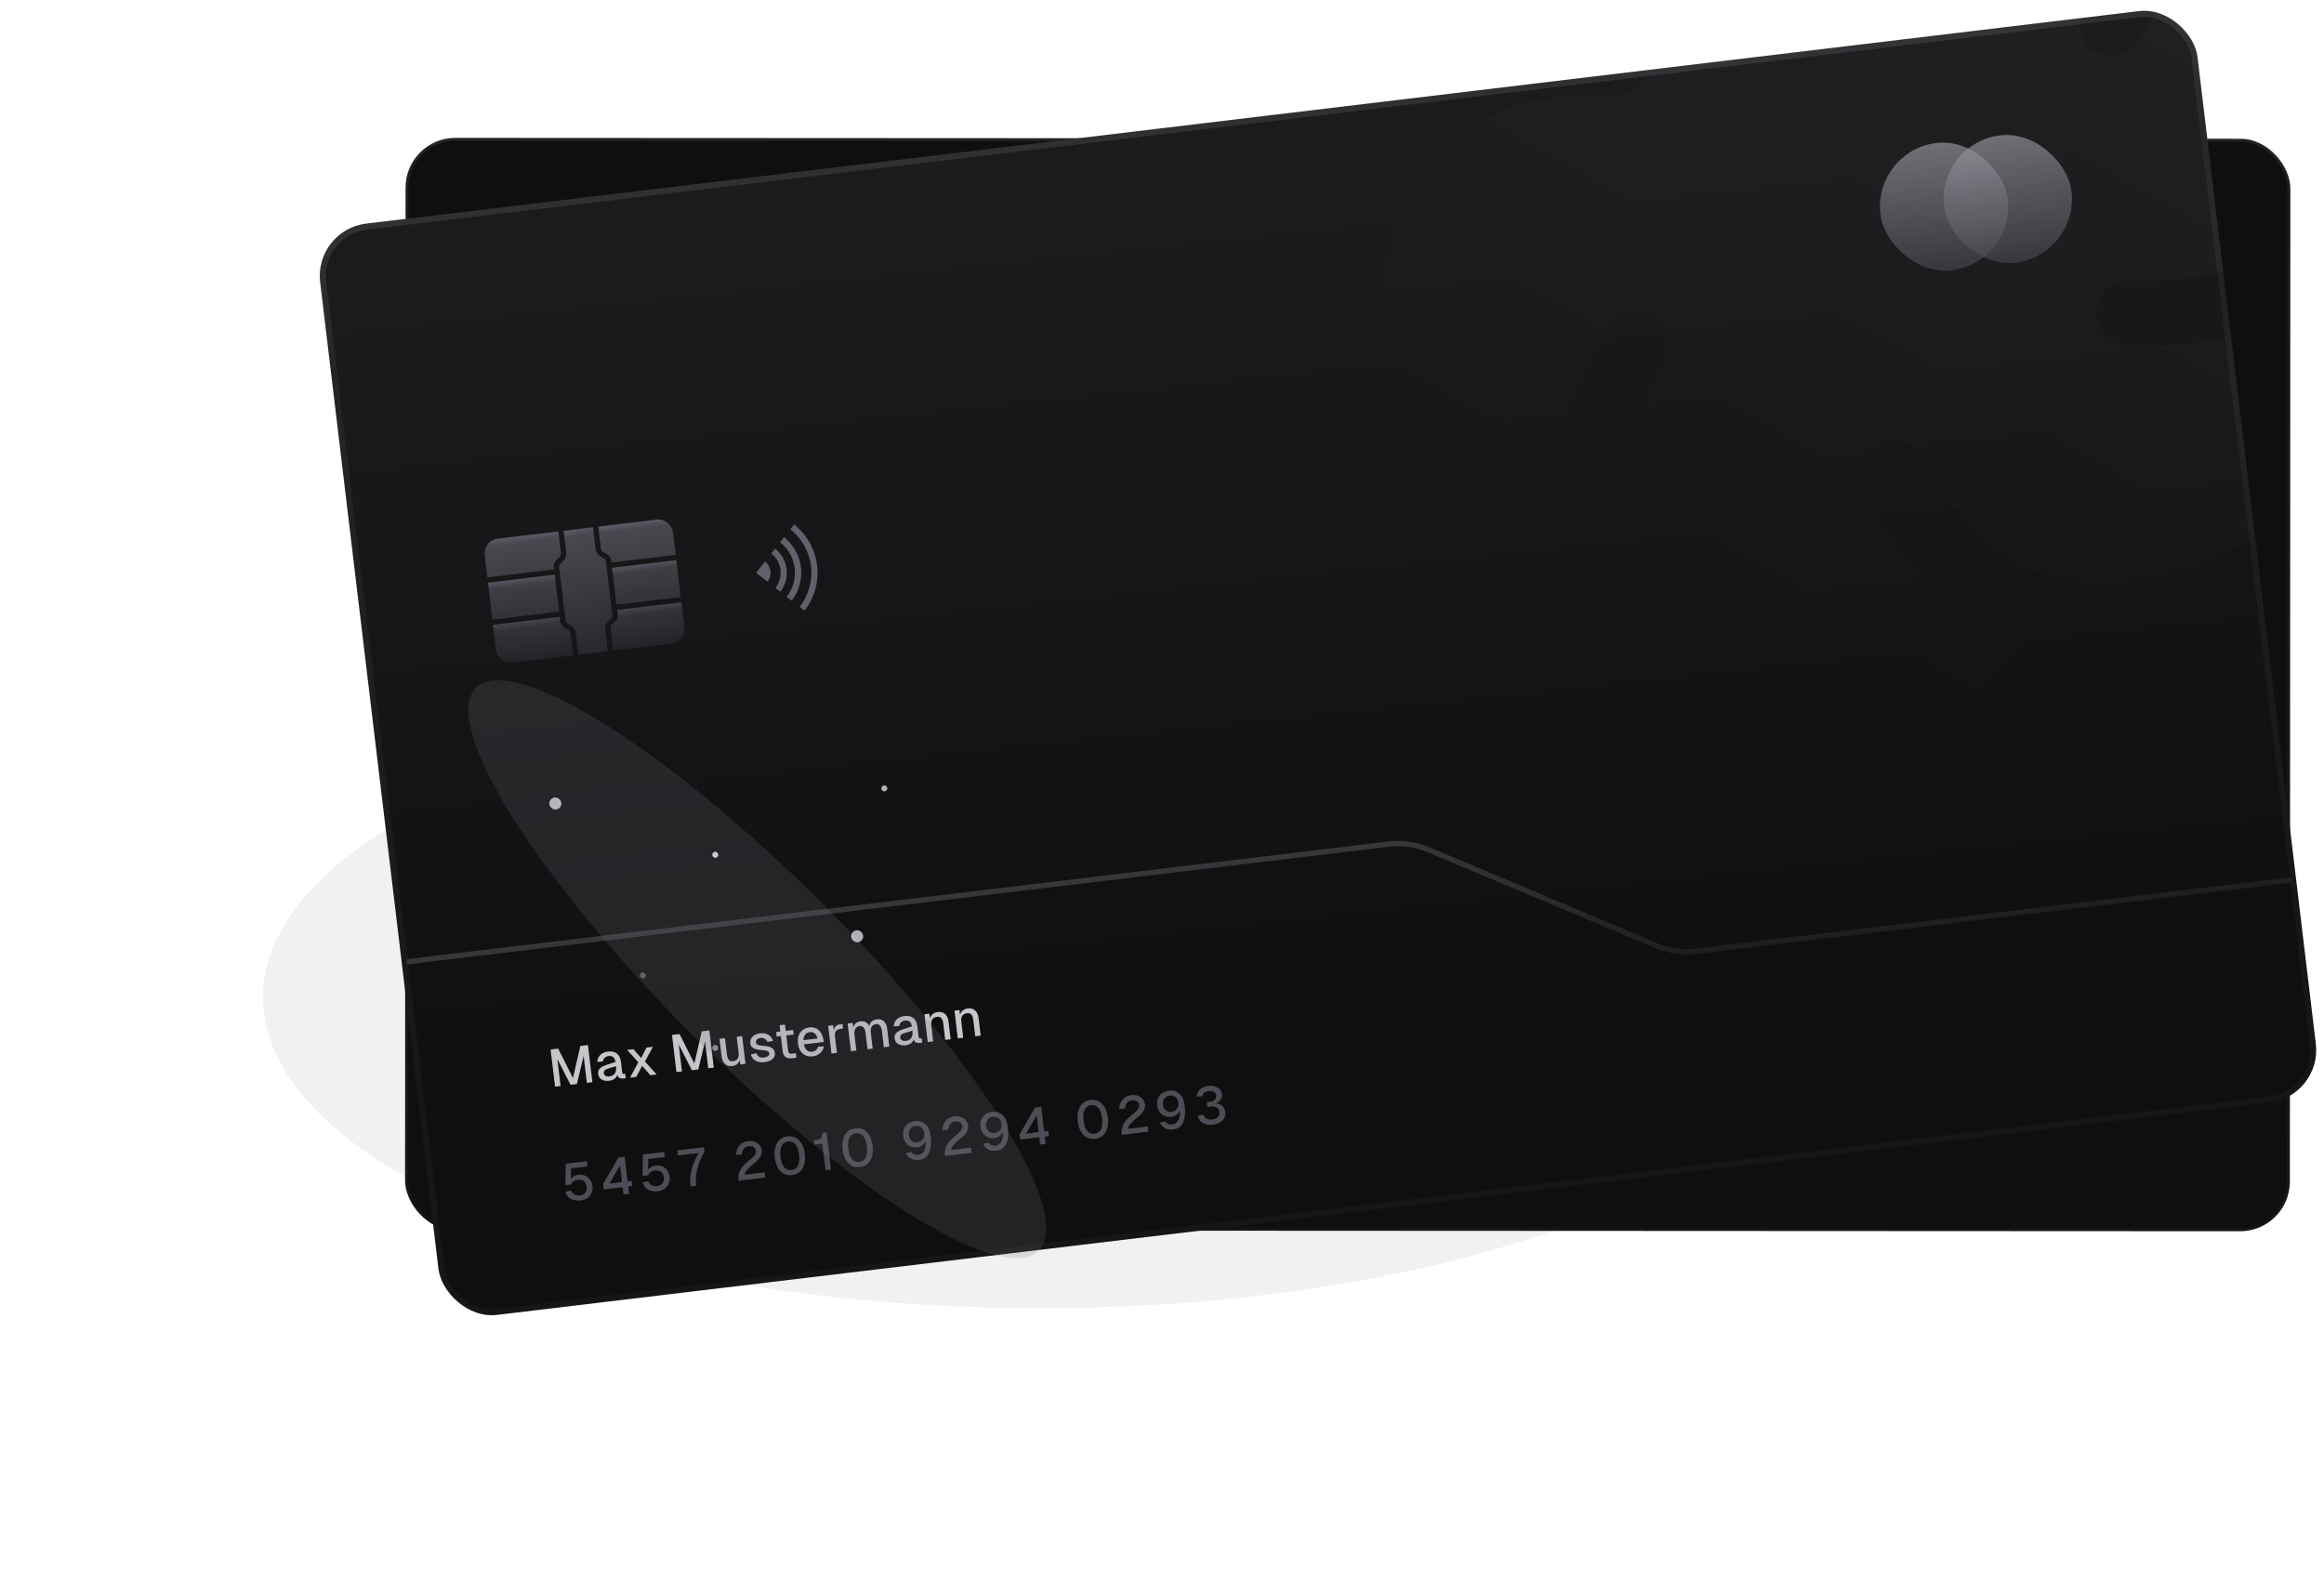 <svg width="385" height="260" viewBox="0 0 385 260" fill="none" xmlns="http://www.w3.org/2000/svg">
<g opacity="0.1" filter="url(#filter0_f_1239_1619)">
<ellipse cx="172.284" cy="165.259" rx="128.708" ry="51.488" fill="#72727E"/>
</g>
<rect x="67.194" y="22.839" width="312.24" height="181" rx="8.229" transform="rotate(0.029 67.194 22.839)" fill="#0F0F10"/>
<rect x="67.194" y="22.839" width="312.24" height="181" rx="8.229" transform="rotate(0.029 67.194 22.839)" stroke="url(#paint0_linear_1239_1619)"/>
<g clip-path="url(#clip0_1239_1619)">
<rect x="52" y="38.087" width="313.236" height="182.098" rx="8.729" transform="rotate(-6.836 52 38.087)" fill="url(#paint1_linear_1239_1619)"/>
<path fill-rule="evenodd" clip-rule="evenodd" d="M135.058 97.644C134.697 98.93 134.086 100.133 133.261 101.184L132.461 100.555C133.204 99.609 133.753 98.527 134.078 97.369C134.403 96.211 134.496 95 134.353 93.806C134.21 92.612 133.833 91.458 133.244 90.409C132.655 89.361 131.865 88.439 130.919 87.696L131.548 86.896C132.598 87.721 133.476 88.746 134.131 89.911C134.785 91.076 135.204 92.358 135.363 93.685C135.522 95.012 135.419 96.357 135.058 97.644ZM131.143 99.519C131.75 98.747 132.199 97.862 132.464 96.916C132.73 95.97 132.806 94.981 132.689 94.005C132.572 93.03 132.264 92.087 131.783 91.23C131.301 90.374 130.656 89.62 129.883 89.013L129.236 89.837C129.901 90.359 130.456 91.007 130.87 91.743C131.284 92.48 131.548 93.291 131.649 94.13C131.75 94.969 131.684 95.82 131.456 96.633C131.228 97.447 130.841 98.207 130.319 98.872L131.143 99.519ZM130.159 96.27C129.978 96.913 129.673 97.514 129.26 98.04L128.46 97.411C128.791 96.991 129.035 96.51 129.179 95.995C129.323 95.48 129.365 94.942 129.301 94.411C129.238 93.881 129.07 93.368 128.808 92.902C128.546 92.436 128.195 92.026 127.775 91.696L128.404 90.896C128.929 91.308 129.368 91.821 129.695 92.403C130.023 92.986 130.232 93.627 130.312 94.29C130.391 94.954 130.339 95.626 130.159 96.27ZM127.565 95.542C127.481 95.845 127.337 96.128 127.143 96.375L125.26 94.896L126.74 93.013C126.987 93.207 127.193 93.448 127.347 93.723C127.501 93.997 127.6 94.299 127.637 94.611C127.675 94.923 127.65 95.239 127.565 95.542Z" fill="#61616C"/>
<path d="M91.898 95.213L80.839 96.539L81.572 102.658L92.631 101.332L91.898 95.213Z" fill="url(#paint2_linear_1239_1619)"/>
<path d="M94.539 105.077L94.958 108.569L84.921 109.772C83.561 109.935 82.328 108.967 82.165 107.606L81.676 103.524L92.735 102.198L92.83 102.996C92.913 103.689 93.421 103.962 93.797 104.163C94.191 104.371 94.473 104.522 94.539 105.077Z" fill="url(#paint3_linear_1239_1619)"/>
<path d="M100.371 92.931L101.454 101.962C101.481 102.187 101.38 102.296 101.078 102.57C100.689 102.915 100.165 103.382 100.285 104.388L100.704 107.88L95.825 108.465L95.406 104.973C95.285 103.967 94.666 103.637 94.206 103.393C93.848 103.199 93.724 103.117 93.697 102.892L92.615 93.861C92.588 93.635 92.689 93.527 92.989 93.245C93.379 92.908 93.903 92.432 93.782 91.426L93.365 87.942L98.244 87.357L98.662 90.841C98.782 91.847 99.403 92.186 99.862 92.421C100.22 92.624 100.344 92.706 100.371 92.931Z" fill="url(#paint4_linear_1239_1619)"/>
<path d="M111.496 88.266L111.935 91.932L101.284 93.208L101.238 92.827C101.155 92.134 100.646 91.852 100.271 91.659C99.876 91.443 99.594 91.292 99.528 90.737L99.11 87.253L108.739 86.099C110.1 85.936 111.333 86.905 111.496 88.266Z" fill="url(#paint5_linear_1239_1619)"/>
<path d="M112.039 92.799L101.388 94.076L102.121 100.194L112.773 98.918L112.039 92.799Z" fill="url(#paint6_linear_1239_1619)"/>
<path d="M112.876 99.784L113.366 103.866C113.529 105.226 112.56 106.459 111.199 106.622L101.571 107.776L101.152 104.284C101.085 103.729 101.324 103.516 101.657 103.221C101.975 102.937 102.404 102.551 102.32 101.858L102.225 101.06L112.876 99.784Z" fill="url(#paint7_linear_1239_1619)"/>
<path d="M92.498 88.046L92.915 91.53C92.982 92.085 92.743 92.298 92.411 92.602C92.092 92.877 91.665 93.272 91.748 93.965L91.793 94.346L80.734 95.672L80.295 92.006C80.132 90.645 81.101 89.412 82.461 89.249L92.498 88.046Z" fill="url(#paint8_linear_1239_1619)"/>
<path opacity="0.5" d="M379.512 145.792L281.003 157.601C278.745 157.871 276.456 157.549 274.36 156.666L236.69 140.792C234.594 139.909 232.305 139.587 230.047 139.857L67.417 159.352" stroke="url(#paint9_linear_1239_1619)" stroke-width="0.873"/>
<mask id="mask0_1239_1619" style="mask-type:alpha" maskUnits="userSpaceOnUse" x="65" y="139" width="323" height="89">
<path d="M230.046 139.857L65.871 159.537L73.975 227.139L387.714 189.53L382.429 145.442L281.002 157.6C278.744 157.871 276.455 157.549 274.359 156.666L236.689 140.792C234.593 139.909 232.304 139.587 230.046 139.857Z" fill="#F4F4FC" fill-opacity="0.8"/>
</mask>
<g mask="url(#mask0_1239_1619)">
<g filter="url(#filter1_f_1239_1619)">
<ellipse cx="208.346" cy="64.655" rx="157.993" ry="67.649" transform="rotate(173.164 208.346 64.655)" fill="#F4F4FC" fill-opacity="0.25"/>
</g>
</g>
<path d="M92.47 173.733L94.917 178.6L96.144 173.292L97.401 173.141L98.139 179.295L97.22 179.405L96.687 174.959L95.573 179.602L94.516 179.729L92.336 175.48L92.869 179.927L91.951 180.037L91.213 173.883L92.47 173.733ZM98.938 175.929C98.975 175.461 99.149 175.077 99.459 174.776C99.768 174.469 100.185 174.285 100.711 174.222C101.335 174.147 101.832 174.257 102.201 174.553C102.57 174.843 102.792 175.303 102.868 175.932L103.076 177.666C103.088 177.77 103.12 177.842 103.172 177.883C103.224 177.923 103.296 177.938 103.388 177.927L103.579 177.904L103.666 178.632L103.363 178.669L103.328 178.673C103.166 178.692 103.014 178.693 102.871 178.675C102.729 178.657 102.602 178.602 102.491 178.509C102.38 178.417 102.311 178.276 102.282 178.086C102.2 178.33 102.041 178.546 101.806 178.732C101.569 178.913 101.272 179.025 100.914 179.068C100.434 179.125 100.024 179.054 99.684 178.855C99.344 178.655 99.15 178.356 99.102 177.957C99.067 177.663 99.105 177.418 99.216 177.223C99.333 177.027 99.507 176.866 99.738 176.738C99.975 176.61 100.285 176.485 100.669 176.363L101.955 175.945C101.905 175.576 101.785 175.312 101.596 175.153C101.407 174.994 101.142 174.935 100.802 174.976C100.536 175.007 100.324 175.1 100.167 175.254C100.009 175.408 99.911 175.616 99.872 175.878L98.938 175.929ZM100.036 177.828C100.057 178.007 100.15 178.145 100.314 178.243C100.484 178.34 100.713 178.371 101.002 178.336C101.239 178.308 101.443 178.228 101.615 178.096C101.792 177.957 101.919 177.769 101.996 177.531C102.079 177.293 102.101 177.012 102.062 176.688L102.057 176.645L101.089 176.937L100.928 176.982C100.696 177.057 100.52 177.122 100.397 177.178C100.274 177.228 100.178 177.307 100.109 177.415C100.04 177.523 100.016 177.66 100.036 177.828ZM108.167 173.433L106.842 175.869L108.787 178.018L107.73 178.145L106.374 176.585L105.416 178.423L104.359 178.549L105.75 176L103.886 173.946L104.935 173.821L106.218 175.285L107.101 173.561L108.167 173.433ZM112.579 171.322L115.027 176.189L116.254 170.881L117.511 170.731L118.248 176.884L117.33 176.994L116.797 172.548L115.683 177.192L114.626 177.319L112.446 173.07L112.979 177.516L112.06 177.626L111.323 171.473L112.579 171.322ZM122.648 176.357L122.497 175.171L122.612 175.245C122.586 175.664 122.452 175.988 122.209 176.216C121.967 176.444 121.661 176.581 121.291 176.625C120.8 176.684 120.402 176.567 120.098 176.276C119.793 175.984 119.61 175.581 119.549 175.067L119.194 172.111L120.096 172.003L120.417 174.681C120.451 174.965 120.508 175.195 120.588 175.373C120.673 175.545 120.782 175.672 120.915 175.756C121.053 175.833 121.226 175.859 121.434 175.834C121.763 175.795 122.013 175.656 122.184 175.419C122.354 175.176 122.415 174.852 122.367 174.448L122.046 171.77L122.947 171.662L123.498 176.255L122.648 176.357ZM127.129 172.62C127.055 172.388 126.908 172.215 126.689 172.101C126.475 171.98 126.244 171.935 125.996 171.964C125.753 171.993 125.558 172.078 125.411 172.219C125.263 172.354 125.204 172.519 125.233 172.715C125.255 172.9 125.368 173.033 125.571 173.114C125.774 173.195 126.026 173.247 126.328 173.27C126.753 173.295 127.105 173.343 127.383 173.416C127.661 173.488 127.887 173.607 128.059 173.774C128.231 173.941 128.335 174.169 128.369 174.458C128.404 174.747 128.344 175 128.188 175.218C128.038 175.429 127.827 175.601 127.555 175.733C127.289 175.859 126.991 175.942 126.662 175.981C126.275 176.028 125.92 176.006 125.599 175.915C125.278 175.825 125.013 175.675 124.807 175.465C124.599 175.25 124.465 174.987 124.405 174.678L125.325 174.506C125.381 174.681 125.463 174.827 125.57 174.943C125.683 175.052 125.822 175.132 125.986 175.183C126.155 175.227 126.347 175.237 126.561 175.211C126.803 175.182 127.015 175.113 127.195 175.003C127.375 174.888 127.453 174.732 127.429 174.535C127.407 174.397 127.35 174.293 127.26 174.222C127.175 174.15 127.072 174.1 126.952 174.074C126.832 174.047 126.668 174.026 126.461 174.01C126.414 174.009 126.346 174.003 126.256 173.99C125.859 173.956 125.531 173.907 125.272 173.845C125.011 173.776 124.793 173.665 124.616 173.51C124.439 173.349 124.334 173.134 124.301 172.862C124.266 172.567 124.31 172.304 124.435 172.072C124.559 171.835 124.753 171.641 125.016 171.493C125.285 171.337 125.607 171.237 125.982 171.192C126.473 171.133 126.909 171.219 127.288 171.449C127.666 171.673 127.921 172.009 128.05 172.456L127.129 172.62ZM130.045 169.756L130.563 174.081C130.585 174.265 130.645 174.402 130.744 174.49C130.847 174.571 130.989 174.601 131.168 174.58L131.844 174.498L131.933 175.244L131.179 175.334C130.734 175.388 130.383 175.315 130.125 175.118C129.866 174.92 129.712 174.61 129.662 174.189L129.143 169.864L130.045 169.756ZM131.391 170.649L131.481 171.395L128.664 171.732L128.574 170.987L131.391 170.649ZM132.191 172.883C132.133 172.398 132.172 171.965 132.308 171.586C132.443 171.2 132.664 170.889 132.97 170.654C133.276 170.418 133.645 170.274 134.079 170.222C134.454 170.177 134.802 170.22 135.123 170.352C135.449 170.482 135.726 170.713 135.953 171.043C136.186 171.373 136.342 171.799 136.423 172.323L136.469 172.634L133.167 173.03C133.253 173.459 133.418 173.779 133.66 173.991C133.902 174.202 134.202 174.286 134.561 174.243C134.792 174.215 134.995 174.13 135.171 173.985C135.347 173.835 135.468 173.645 135.534 173.414L136.487 173.37C136.405 173.814 136.195 174.188 135.856 174.492C135.523 174.79 135.122 174.967 134.654 175.023C134.221 175.075 133.828 175.023 133.475 174.866C133.122 174.709 132.834 174.462 132.612 174.125C132.39 173.783 132.249 173.369 132.191 172.883ZM135.432 172.055C135.325 171.652 135.159 171.367 134.934 171.2C134.709 171.034 134.455 170.968 134.172 171.002C133.837 171.042 133.578 171.178 133.395 171.411C133.212 171.644 133.114 171.952 133.101 172.335L135.432 172.055ZM138.019 169.855L138.202 171.09L138.126 171.038C138.128 170.621 138.211 170.31 138.374 170.102C138.536 169.89 138.79 169.762 139.137 169.721L139.579 169.668L139.668 170.413L139.218 170.467C138.987 170.495 138.798 170.562 138.653 170.667C138.507 170.772 138.407 170.916 138.353 171.098C138.303 171.274 138.294 171.492 138.326 171.752L138.648 174.439L137.746 174.547L137.196 169.954L138.019 169.855ZM141.235 169.469L141.351 170.22C141.434 169.929 141.576 169.698 141.778 169.527C141.986 169.35 142.245 169.243 142.557 169.205C142.892 169.165 143.183 169.215 143.428 169.356C143.679 169.49 143.871 169.704 144.006 169.999C144.073 169.674 144.212 169.417 144.424 169.228C144.641 169.038 144.923 168.922 145.27 168.88C145.582 168.843 145.856 168.88 146.092 168.993C146.333 169.099 146.527 169.275 146.674 169.521C146.827 169.766 146.925 170.074 146.969 170.444L147.324 173.399L146.422 173.507L146.1 170.82C146.052 170.416 145.943 170.115 145.772 169.919C145.608 169.722 145.396 169.639 145.136 169.67C144.916 169.696 144.735 169.768 144.59 169.885C144.446 170.002 144.345 170.157 144.286 170.352C144.233 170.546 144.222 170.776 144.254 171.042L144.576 173.728L143.718 173.831L143.396 171.144C143.364 170.879 143.306 170.657 143.22 170.48C143.134 170.303 143.022 170.172 142.883 170.089C142.75 170.006 142.599 169.974 142.432 169.994C142.218 170.02 142.039 170.091 141.895 170.208C141.756 170.324 141.655 170.483 141.592 170.684C141.533 170.878 141.519 171.106 141.55 171.366L141.872 174.052L140.971 174.16L140.42 169.567L141.235 169.469ZM148.044 170.042C148.082 169.575 148.256 169.19 148.565 168.89C148.874 168.583 149.292 168.398 149.818 168.335C150.442 168.26 150.938 168.371 151.308 168.666C151.677 168.956 151.899 169.416 151.974 170.046L152.182 171.779C152.195 171.883 152.227 171.956 152.278 171.996C152.33 172.037 152.402 172.052 152.495 172.041L152.685 172.018L152.773 172.746L152.469 172.782L152.435 172.786C152.273 172.806 152.121 172.806 151.978 172.788C151.835 172.77 151.708 172.715 151.597 172.623C151.487 172.531 151.417 172.39 151.389 172.2C151.306 172.444 151.148 172.659 150.912 172.846C150.676 173.026 150.379 173.138 150.02 173.181C149.541 173.239 149.131 173.168 148.79 172.968C148.45 172.769 148.256 172.47 148.208 172.071C148.173 171.776 148.211 171.531 148.322 171.336C148.44 171.141 148.614 170.979 148.844 170.852C149.081 170.724 149.391 170.599 149.775 170.476L151.062 170.059C151.011 169.689 150.892 169.425 150.703 169.266C150.514 169.107 150.249 169.048 149.908 169.089C149.642 169.121 149.431 169.214 149.273 169.367C149.116 169.521 149.018 169.729 148.979 169.992L148.044 170.042ZM149.142 171.941C149.164 172.12 149.256 172.259 149.42 172.356C149.59 172.453 149.82 172.484 150.109 172.45C150.345 172.421 150.55 172.341 150.722 172.209C150.898 172.071 151.025 171.883 151.102 171.645C151.185 171.406 151.207 171.125 151.168 170.802L151.163 170.758L150.196 171.05L150.034 171.096C149.803 171.171 149.626 171.236 149.504 171.291C149.381 171.341 149.285 171.42 149.216 171.528C149.147 171.636 149.122 171.774 149.142 171.941ZM153.956 167.944L154.146 169.161L154.022 169.079C154.047 168.654 154.18 168.325 154.422 168.091C154.669 167.856 154.986 167.715 155.373 167.669C155.87 167.61 156.271 167.726 156.576 168.017C156.885 168.303 157.071 168.705 157.134 169.225L157.488 172.181L156.587 172.289L156.265 169.602C156.231 169.325 156.175 169.1 156.096 168.928C156.016 168.75 155.904 168.622 155.76 168.546C155.621 168.463 155.445 168.434 155.231 168.46C154.884 168.501 154.625 168.641 154.455 168.878C154.284 169.115 154.223 169.436 154.271 169.841L154.593 172.528L153.692 172.636L153.141 168.042L153.956 167.944ZM158.933 167.348L159.122 168.565L158.998 168.483C159.024 168.058 159.157 167.728 159.398 167.494C159.646 167.26 159.963 167.119 160.35 167.073C160.847 167.013 161.248 167.129 161.552 167.421C161.862 167.706 162.048 168.109 162.11 168.629L162.465 171.584L161.563 171.692L161.241 169.005C161.208 168.728 161.152 168.503 161.072 168.331C160.992 168.153 160.881 168.026 160.737 167.949C160.598 167.866 160.421 167.838 160.208 167.863C159.861 167.905 159.602 168.044 159.431 168.282C159.26 168.519 159.199 168.84 159.248 169.244L159.57 171.931L158.669 172.039L158.118 167.446L158.933 167.348Z" fill="#C5C5CA"/>
<path d="M97.331 193.241L94.601 193.569L94.57 195.726L94.472 195.571C94.553 195.321 94.728 195.112 94.995 194.946C95.262 194.779 95.56 194.676 95.89 194.636C96.277 194.59 96.631 194.638 96.953 194.781C97.281 194.924 97.548 195.144 97.753 195.441C97.965 195.738 98.094 196.086 98.142 196.485C98.192 196.901 98.141 197.285 97.99 197.637C97.844 197.983 97.614 198.268 97.302 198.493C96.988 198.713 96.617 198.848 96.19 198.899C95.774 198.949 95.386 198.919 95.027 198.81C94.674 198.7 94.378 198.527 94.139 198.292C93.905 198.051 93.753 197.761 93.683 197.424L94.621 197.25C94.702 197.539 94.877 197.755 95.147 197.899C95.422 198.042 95.733 198.092 96.079 198.051C96.328 198.021 96.541 197.94 96.718 197.807C96.901 197.674 97.034 197.506 97.115 197.302C97.201 197.093 97.229 196.861 97.198 196.607C97.167 196.347 97.085 196.125 96.952 195.942C96.818 195.753 96.643 195.618 96.429 195.539C96.214 195.459 95.971 195.435 95.699 195.468C95.433 195.5 95.201 195.586 95.001 195.727C94.801 195.868 94.672 196.045 94.616 196.257L93.654 196.372L93.711 192.814L97.23 192.392L97.331 193.241ZM103.971 195.733L104.664 195.65L104.766 196.5L104.073 196.583L104.218 197.796L103.299 197.906L103.154 196.693L99.999 197.071L99.897 196.222L102.458 191.765L103.48 191.643L103.971 195.733ZM103.052 195.843L102.719 193.061L100.972 196.093L103.052 195.843ZM110.122 191.708L107.392 192.035L107.36 194.193L107.263 194.038C107.344 193.788 107.518 193.579 107.786 193.412C108.053 193.245 108.351 193.142 108.68 193.103C109.067 193.056 109.422 193.105 109.744 193.248C110.072 193.39 110.338 193.61 110.544 193.908C110.755 194.205 110.885 194.553 110.933 194.952C110.983 195.368 110.932 195.752 110.781 196.104C110.635 196.45 110.405 196.735 110.092 196.96C109.779 197.179 109.408 197.315 108.98 197.366C108.564 197.416 108.177 197.386 107.818 197.277C107.465 197.167 107.169 196.994 106.93 196.759C106.695 196.517 106.544 196.228 106.474 195.89L107.411 195.717C107.493 196.006 107.668 196.222 107.937 196.366C108.212 196.508 108.523 196.559 108.87 196.518C109.118 196.488 109.331 196.407 109.509 196.274C109.692 196.141 109.824 195.972 109.905 195.769C109.992 195.56 110.02 195.328 109.989 195.073C109.958 194.813 109.876 194.592 109.742 194.408C109.608 194.219 109.434 194.085 109.219 194.005C109.005 193.925 108.761 193.902 108.49 193.934C108.224 193.966 107.991 194.053 107.791 194.194C107.591 194.335 107.463 194.512 107.406 194.724L106.444 194.839L106.501 191.28L110.02 190.859L110.122 191.708ZM116.618 190.068L116.712 190.856C116.167 191.736 115.77 192.649 115.519 193.593C115.275 194.537 115.217 195.493 115.345 196.462L114.391 196.577C114.277 195.623 114.34 194.678 114.579 193.741C114.823 192.797 115.216 191.894 115.758 191.032L112.3 191.447L112.198 190.598L116.618 190.068ZM121.935 191.329C121.941 190.936 122.024 190.577 122.184 190.253C122.344 189.923 122.575 189.653 122.878 189.44C123.181 189.228 123.538 189.098 123.948 189.048C124.335 189.002 124.691 189.038 125.016 189.158C125.341 189.277 125.606 189.462 125.812 189.713C126.023 189.957 126.149 190.25 126.19 190.591C126.224 190.88 126.187 191.154 126.077 191.413C125.967 191.667 125.808 191.905 125.601 192.13C125.393 192.354 125.131 192.59 124.815 192.839C124.751 192.888 124.684 192.94 124.614 192.995C124.29 193.268 123.999 193.555 123.742 193.856C123.49 194.15 123.369 194.41 123.378 194.638L126.672 194.243L126.773 195.092L122.353 195.622C122.29 195.096 122.332 194.634 122.477 194.236C122.622 193.832 122.819 193.494 123.068 193.224C123.316 192.948 123.646 192.642 124.057 192.306C124.142 192.237 124.225 192.171 124.306 192.109C124.37 192.054 124.433 192 124.497 191.945C124.757 191.721 124.952 191.507 125.08 191.304C125.207 191.095 125.259 190.893 125.235 190.696C125.214 190.517 125.149 190.364 125.04 190.236C124.936 190.108 124.796 190.013 124.619 189.953C124.447 189.891 124.258 189.873 124.05 189.898C123.703 189.939 123.43 190.081 123.23 190.321C123.035 190.556 122.924 190.874 122.896 191.276L121.935 191.329ZM131.223 194.7C130.715 194.76 130.257 194.683 129.85 194.468C129.444 194.254 129.11 193.918 128.851 193.463C128.596 193.001 128.43 192.444 128.351 191.791C128.272 191.132 128.305 190.548 128.449 190.039C128.593 189.529 128.834 189.122 129.173 188.818C129.517 188.513 129.944 188.33 130.452 188.269C130.966 188.207 131.424 188.284 131.825 188.5C132.232 188.715 132.565 189.053 132.826 189.514C133.086 189.975 133.256 190.535 133.335 191.194C133.413 191.847 133.38 192.428 133.236 192.937C133.091 193.441 132.847 193.846 132.502 194.151C132.164 194.455 131.737 194.638 131.223 194.7ZM131.121 193.85C131.456 193.81 131.726 193.687 131.93 193.481C132.139 193.268 132.28 192.979 132.353 192.612C132.432 192.245 132.442 191.811 132.381 191.308C132.32 190.799 132.208 190.376 132.045 190.038C131.887 189.7 131.681 189.452 131.428 189.295C131.18 189.137 130.889 189.078 130.554 189.118C130.225 189.158 129.955 189.284 129.747 189.496C129.543 189.708 129.402 189.998 129.323 190.365C129.25 190.731 129.244 191.168 129.305 191.677C129.365 192.179 129.474 192.6 129.632 192.939C129.795 193.277 130.001 193.524 130.248 193.682C130.501 193.834 130.792 193.89 131.121 193.85ZM135.33 188.845C135.676 188.803 135.918 188.695 136.056 188.52C136.198 188.339 136.248 188.072 136.206 187.72L136.925 187.633L137.663 193.787L136.753 193.896L136.224 189.485L134.933 189.639L134.844 188.903L135.33 188.845ZM142.456 193.353C141.948 193.414 141.49 193.337 141.084 193.122C140.677 192.907 140.344 192.572 140.084 192.116C139.829 191.655 139.663 191.097 139.585 190.444C139.506 189.786 139.538 189.202 139.682 188.692C139.826 188.182 140.068 187.775 140.406 187.471C140.751 187.166 141.177 186.983 141.686 186.922C142.2 186.861 142.657 186.938 143.058 187.153C143.465 187.368 143.799 187.706 144.059 188.167C144.319 188.628 144.489 189.188 144.568 189.847C144.646 190.5 144.613 191.081 144.469 191.591C144.325 192.095 144.08 192.499 143.736 192.804C143.397 193.108 142.971 193.291 142.456 193.353ZM142.355 192.504C142.69 192.463 142.959 192.34 143.163 192.134C143.372 191.922 143.513 191.632 143.586 191.266C143.666 190.899 143.675 190.464 143.615 189.961C143.554 189.453 143.441 189.03 143.278 188.692C143.12 188.353 142.915 188.105 142.661 187.948C142.414 187.79 142.122 187.731 141.787 187.772C141.458 187.811 141.189 187.937 140.98 188.15C140.777 188.362 140.636 188.651 140.557 189.018C140.483 189.384 140.477 189.822 140.538 190.33C140.598 190.833 140.707 191.253 140.865 191.592C141.029 191.93 141.234 192.178 141.482 192.336C141.734 192.487 142.025 192.543 142.355 192.504ZM149.628 188.194C149.575 187.749 149.624 187.351 149.775 186.999C149.926 186.646 150.158 186.361 150.472 186.141C150.791 185.921 151.168 185.786 151.601 185.734C151.902 185.698 152.195 185.721 152.48 185.804C152.765 185.887 153.035 186.034 153.289 186.243C153.53 186.449 153.725 186.733 153.874 187.096C154.029 187.459 154.135 187.88 154.193 188.359C154.316 189.388 154.227 190.257 153.925 190.967C153.624 191.677 153.054 192.083 152.216 192.183C151.736 192.241 151.306 192.172 150.925 191.977C150.544 191.777 150.251 191.463 150.048 191.036L150.967 190.856C151.083 191.041 151.24 191.178 151.438 191.265C151.635 191.347 151.858 191.373 152.107 191.343C152.424 191.305 152.684 191.177 152.887 190.96C153.089 190.742 153.23 190.447 153.308 190.074C153.386 189.696 153.4 189.248 153.35 188.733L153.482 188.735C153.469 188.777 153.456 188.817 153.443 188.853C153.436 188.89 153.422 188.923 153.403 188.955C153.277 189.275 153.091 189.532 152.844 189.725C152.598 189.919 152.293 190.038 151.929 190.081C151.53 190.129 151.164 190.082 150.831 189.94C150.497 189.799 150.224 189.576 150.012 189.274C149.806 188.97 149.678 188.61 149.628 188.194ZM150.564 188.082C150.594 188.336 150.674 188.558 150.802 188.748C150.93 188.938 151.094 189.079 151.293 189.173C151.497 189.266 151.715 189.298 151.946 189.27C152.2 189.24 152.421 189.155 152.61 189.015C152.804 188.874 152.947 188.696 153.038 188.48C153.129 188.264 153.16 188.029 153.129 187.775C153.103 187.508 153.023 187.277 152.888 187.083C152.759 186.887 152.59 186.743 152.379 186.651C152.169 186.559 151.934 186.529 151.674 186.56C151.431 186.589 151.219 186.673 151.036 186.812C150.859 186.951 150.728 187.131 150.643 187.352C150.559 187.573 150.532 187.816 150.564 188.082ZM156.126 187.231C156.132 186.837 156.215 186.479 156.375 186.155C156.535 185.825 156.766 185.554 157.069 185.342C157.372 185.13 157.729 184.999 158.139 184.95C158.526 184.903 158.882 184.94 159.207 185.059C159.532 185.179 159.797 185.364 160.003 185.614C160.214 185.859 160.34 186.151 160.381 186.492C160.415 186.781 160.378 187.055 160.268 187.314C160.158 187.568 159.999 187.807 159.792 188.031C159.584 188.255 159.322 188.492 159.006 188.74C158.942 188.789 158.875 188.841 158.805 188.896C158.481 189.17 158.19 189.457 157.933 189.757C157.681 190.051 157.559 190.312 157.569 190.539L160.863 190.144L160.964 190.994L156.544 191.524C156.481 190.998 156.523 190.536 156.668 190.137C156.813 189.733 157.01 189.396 157.259 189.126C157.507 188.85 157.837 188.544 158.248 188.207C158.333 188.138 158.416 188.073 158.497 188.01C158.561 187.956 158.624 187.901 158.688 187.847C158.948 187.622 159.143 187.408 159.271 187.205C159.398 186.997 159.45 186.794 159.426 186.598C159.405 186.419 159.34 186.265 159.231 186.138C159.127 186.009 158.987 185.915 158.81 185.854C158.638 185.793 158.449 185.774 158.241 185.799C157.894 185.841 157.621 185.982 157.421 186.223C157.226 186.457 157.115 186.775 157.087 187.177L156.126 187.231ZM162.419 186.661C162.365 186.216 162.414 185.818 162.565 185.465C162.717 185.113 162.949 184.828 163.263 184.608C163.582 184.388 163.958 184.252 164.392 184.2C164.692 184.164 164.985 184.188 165.271 184.271C165.556 184.354 165.826 184.5 166.079 184.71C166.321 184.916 166.516 185.2 166.665 185.563C166.82 185.925 166.926 186.346 166.984 186.826C167.107 187.854 167.018 188.724 166.716 189.434C166.414 190.144 165.844 190.549 165.007 190.65C164.527 190.707 164.097 190.639 163.716 190.444C163.335 190.244 163.042 189.93 162.838 189.503L163.757 189.323C163.873 189.508 164.03 189.644 164.229 189.732C164.426 189.814 164.649 189.84 164.897 189.81C165.215 189.772 165.475 189.644 165.678 189.427C165.88 189.209 166.021 188.914 166.099 188.541C166.177 188.162 166.19 187.715 166.14 187.2L166.272 187.201C166.26 187.244 166.247 187.283 166.234 187.32C166.227 187.356 166.213 187.39 166.193 187.422C166.068 187.742 165.882 187.998 165.635 188.192C165.389 188.386 165.084 188.504 164.72 188.548C164.321 188.596 163.955 188.549 163.621 188.407C163.288 188.265 163.015 188.043 162.803 187.74C162.597 187.437 162.468 187.077 162.419 186.661ZM163.355 186.549C163.385 186.803 163.464 187.025 163.593 187.215C163.721 187.405 163.884 187.546 164.083 187.64C164.288 187.732 164.506 187.765 164.737 187.737C164.991 187.707 165.212 187.621 165.401 187.482C165.595 187.341 165.737 187.163 165.829 186.947C165.92 186.731 165.95 186.496 165.92 186.241C165.894 185.975 165.814 185.744 165.679 185.549C165.55 185.354 165.38 185.21 165.17 185.118C164.96 185.026 164.725 184.996 164.465 185.027C164.222 185.056 164.009 185.14 163.827 185.279C163.65 185.418 163.519 185.597 163.434 185.818C163.349 186.04 163.323 186.283 163.355 186.549ZM172.979 187.461L173.672 187.378L173.774 188.227L173.081 188.31L173.226 189.524L172.308 189.634L172.162 188.421L169.008 188.799L168.906 187.949L171.466 183.493L172.489 183.37L172.979 187.461ZM172.06 187.571L171.727 184.789L169.98 187.821L172.06 187.571ZM181.422 188.682C180.913 188.743 180.456 188.666 180.049 188.451C179.642 188.236 179.309 187.901 179.049 187.446C178.795 186.984 178.628 186.426 178.55 185.774C178.471 185.115 178.504 184.531 178.648 184.021C178.792 183.512 179.033 183.105 179.372 182.8C179.716 182.495 180.143 182.312 180.651 182.251C181.165 182.19 181.623 182.267 182.024 182.482C182.431 182.697 182.764 183.035 183.025 183.496C183.285 183.958 183.455 184.517 183.534 185.176C183.612 185.829 183.579 186.41 183.435 186.92C183.29 187.424 183.046 187.828 182.701 188.133C182.363 188.437 181.936 188.62 181.422 188.682ZM181.32 187.833C181.655 187.793 181.925 187.669 182.129 187.463C182.338 187.251 182.479 186.961 182.552 186.595C182.631 186.228 182.64 185.793 182.58 185.29C182.519 184.782 182.407 184.359 182.243 184.021C182.086 183.682 181.88 183.434 181.627 183.277C181.379 183.119 181.088 183.06 180.753 183.101C180.424 183.14 180.154 183.266 179.945 183.479C179.742 183.691 179.601 183.98 179.522 184.347C179.449 184.713 179.443 185.151 179.504 185.659C179.564 186.162 179.673 186.583 179.831 186.921C179.994 187.259 180.2 187.507 180.447 187.665C180.7 187.816 180.991 187.872 181.32 187.833ZM185.424 183.719C185.43 183.325 185.513 182.967 185.673 182.643C185.833 182.313 186.064 182.042 186.367 181.83C186.67 181.618 187.026 181.487 187.437 181.438C187.824 181.391 188.18 181.428 188.505 181.547C188.83 181.667 189.095 181.852 189.301 182.102C189.512 182.347 189.638 182.639 189.679 182.98C189.713 183.269 189.676 183.543 189.566 183.802C189.456 184.056 189.297 184.295 189.09 184.519C188.882 184.743 188.62 184.98 188.304 185.228C188.24 185.277 188.173 185.329 188.103 185.384C187.778 185.658 187.488 185.945 187.231 186.245C186.979 186.539 186.857 186.8 186.867 187.027L190.161 186.632L190.262 187.482L185.842 188.012C185.779 187.486 185.821 187.024 185.966 186.625C186.111 186.221 186.308 185.884 186.557 185.614C186.805 185.338 187.135 185.032 187.546 184.695C187.631 184.626 187.714 184.561 187.795 184.498C187.859 184.444 187.922 184.389 187.986 184.335C188.246 184.11 188.441 183.896 188.569 183.693C188.696 183.485 188.748 183.282 188.724 183.086C188.703 182.907 188.638 182.753 188.529 182.626C188.425 182.497 188.285 182.403 188.108 182.342C187.936 182.281 187.747 182.262 187.539 182.287C187.192 182.329 186.919 182.47 186.719 182.711C186.524 182.945 186.413 183.263 186.385 183.665L185.424 183.719ZM191.717 183.149C191.663 182.704 191.712 182.306 191.863 181.953C192.015 181.601 192.247 181.315 192.561 181.096C192.88 180.876 193.256 180.74 193.69 180.688C193.99 180.652 194.283 180.676 194.569 180.759C194.854 180.842 195.124 180.988 195.377 181.198C195.619 181.404 195.814 181.688 195.963 182.051C196.118 182.413 196.224 182.834 196.281 183.314C196.405 184.342 196.316 185.212 196.014 185.922C195.712 186.632 195.142 187.037 194.305 187.138C193.825 187.195 193.395 187.127 193.014 186.932C192.632 186.732 192.34 186.418 192.136 185.991L193.055 185.811C193.171 185.996 193.328 186.132 193.526 186.22C193.724 186.302 193.947 186.328 194.195 186.298C194.513 186.26 194.773 186.132 194.976 185.915C195.178 185.697 195.319 185.402 195.397 185.029C195.475 184.65 195.488 184.203 195.438 183.688L195.57 183.689C195.558 183.732 195.545 183.771 195.532 183.808C195.525 183.844 195.511 183.878 195.491 183.91C195.366 184.23 195.18 184.486 194.933 184.68C194.687 184.874 194.382 184.992 194.018 185.036C193.619 185.084 193.253 185.037 192.919 184.895C192.586 184.753 192.313 184.531 192.101 184.228C191.895 183.925 191.766 183.565 191.717 183.149ZM192.653 183.037C192.683 183.291 192.762 183.513 192.891 183.703C193.019 183.893 193.182 184.034 193.381 184.128C193.586 184.22 193.803 184.253 194.035 184.225C194.289 184.195 194.51 184.109 194.699 183.97C194.893 183.829 195.035 183.651 195.127 183.435C195.218 183.219 195.248 182.984 195.218 182.729C195.192 182.463 195.111 182.232 194.977 182.037C194.848 181.842 194.678 181.698 194.468 181.606C194.258 181.514 194.022 181.484 193.762 181.515C193.52 181.544 193.307 181.628 193.125 181.767C192.948 181.905 192.817 182.085 192.732 182.306C192.647 182.528 192.621 182.771 192.653 183.037ZM200.422 182.554C200.619 182.536 200.803 182.485 200.975 182.4C201.146 182.309 201.277 182.185 201.37 182.027C201.467 181.863 201.502 181.665 201.475 181.434C201.455 181.273 201.392 181.137 201.285 181.026C201.178 180.916 201.031 180.84 200.844 180.798C200.657 180.75 200.445 180.74 200.208 180.769C199.907 180.805 199.667 180.901 199.486 181.057C199.312 181.213 199.22 181.406 199.213 181.635L198.253 181.697C198.253 181.399 198.331 181.122 198.488 180.869C198.65 180.609 198.871 180.398 199.151 180.236C199.429 180.068 199.751 179.962 200.115 179.918C200.531 179.868 200.906 179.894 201.24 179.994C201.574 180.089 201.845 180.247 202.053 180.468C202.261 180.684 202.384 180.95 202.422 181.268C202.467 181.649 202.383 181.976 202.17 182.248C201.956 182.519 201.615 182.725 201.145 182.863L201.139 182.741C201.493 182.763 201.804 182.837 202.071 182.963C202.338 183.089 202.549 183.26 202.704 183.476C202.859 183.692 202.954 183.947 202.989 184.242C203.032 184.6 202.972 184.93 202.809 185.23C202.646 185.531 202.397 185.781 202.063 185.979C201.735 186.171 201.342 186.294 200.886 186.349C200.464 186.399 200.076 186.37 199.723 186.26C199.376 186.149 199.088 185.97 198.859 185.722C198.635 185.473 198.494 185.176 198.436 184.832L199.374 184.666C199.442 184.986 199.613 185.215 199.887 185.352C200.167 185.489 200.466 185.538 200.784 185.5C201.021 185.471 201.239 185.407 201.438 185.307C201.642 185.2 201.798 185.062 201.906 184.89C202.02 184.713 202.062 184.499 202.032 184.251C202.003 184.008 201.912 183.814 201.76 183.668C201.607 183.517 201.419 183.416 201.196 183.367C200.979 183.311 200.752 183.3 200.515 183.334L200.031 183.401L199.936 182.603L200.422 182.554Z" fill="#4D4D55"/>
<g opacity="0.8">
<g clip-path="url(#clip1_1239_1619)">
<circle opacity="0.8" cx="332.614" cy="32.974" r="10.625" transform="rotate(-6.84 332.614 32.974)" fill="url(#paint10_linear_1239_1619)"/>
<g filter="url(#filter2_f_1239_1619)">
<path d="M321.481 44.015C321.236 41.825 321.508 39.701 322.198 37.767C324.889 42.009 329.769 44.582 335.007 43.995C340.245 43.409 344.433 39.821 346.119 35.089C347.22 36.823 347.955 38.834 348.2 41.024C349.045 48.566 343.749 55.351 336.37 56.177C328.992 57.003 322.325 51.557 321.481 44.015Z" fill="#0F0F10"/>
</g>
<g filter="url(#filter3_f_1239_1619)">
<path d="M343.088 22.174C343.294 24.048 343.057 25.864 342.464 27.517C340.169 23.884 335.999 21.676 331.517 22.169C327.035 22.662 323.447 25.725 321.997 29.77C321.058 28.285 320.432 26.564 320.226 24.69C319.515 18.236 324.057 12.441 330.37 11.746C336.683 11.051 342.377 15.72 343.088 22.174Z" fill="#F4F4FC"/>
</g>
</g>
</g>
<g opacity="0.8">
<g clip-path="url(#clip2_1239_1619)">
<circle opacity="0.8" cx="322.064" cy="34.239" r="10.625" transform="rotate(-6.84 322.064 34.239)" fill="url(#paint11_linear_1239_1619)"/>
<g filter="url(#filter4_f_1239_1619)">
<path d="M309.613 45.285C309.367 43.095 309.64 40.971 310.33 39.037C313.021 43.279 317.901 45.852 323.139 45.266C328.377 44.679 332.565 41.091 334.251 36.359C335.352 38.093 336.087 40.104 336.332 42.294C337.177 49.837 331.881 56.622 324.502 57.448C317.124 58.274 310.457 52.828 309.613 45.285Z" fill="#0F0F10"/>
</g>
<g filter="url(#filter5_f_1239_1619)">
<path d="M332.382 23.236C332.588 25.109 332.351 26.926 331.758 28.579C329.463 24.946 325.292 22.737 320.811 23.231C316.329 23.724 312.741 26.787 311.291 30.832C310.352 29.347 309.726 27.625 309.52 25.752C308.809 19.298 313.351 13.502 319.664 12.807C325.977 12.113 331.671 16.782 332.382 23.236Z" fill="#F4F4FC"/>
</g>
</g>
</g>
<g clip-path="url(#clip3_1239_1619)">
<path d="M381.007 51.497C373.374 55.358 364.921 57.32 356.367 57.217L353.067 57.217C352.3 57.246 351.535 57.114 350.821 56.83C350.108 56.546 349.462 56.116 348.925 55.567C348.388 55.018 347.972 54.362 347.704 53.643C347.435 52.923 347.321 52.156 347.367 51.389C347.413 50.623 347.619 49.874 347.972 49.192C348.326 48.51 348.817 47.91 349.417 47.429C350.016 46.949 350.709 46.6 351.451 46.403C352.194 46.207 352.969 46.169 353.727 46.29C361.3 46.838 368.883 45.397 375.727 42.11C378.391 40.503 380.853 38.582 383.061 36.39C388.521 29.443 391.763 21.012 392.365 12.197C392.966 3.381 390.9 -5.412 386.434 -13.037C383.988 -17.286 380.549 -20.88 376.411 -23.511C372.273 -26.142 367.56 -27.731 362.674 -28.143C363.143 -25.455 363.388 -22.732 363.407 -20.003C362.832 -10.348 359.665 -1.025 354.241 6.983C353.726 7.733 353.036 8.345 352.231 8.767C351.426 9.189 350.53 9.407 349.621 9.403C348.656 9.344 347.723 9.041 346.907 8.523C345.757 7.733 344.955 6.531 344.668 5.165C344.382 3.8 344.632 2.376 345.367 1.19C349.578 -5.025 352.104 -12.226 352.701 -19.71C352.668 -22.762 352.224 -25.796 351.381 -28.73C348.2 -37.062 342.562 -44.23 335.215 -49.285C327.868 -54.34 319.159 -57.044 310.241 -57.037C305.332 -57.022 300.498 -55.829 296.147 -53.557C291.795 -51.286 288.052 -48.002 285.234 -43.983C287.776 -43.056 290.231 -41.902 292.567 -40.537C300.658 -35.252 307.17 -27.879 311.414 -19.197C312.055 -17.901 312.16 -16.406 311.707 -15.034C311.254 -13.662 310.28 -12.523 308.994 -11.863C308.215 -11.489 307.364 -11.289 306.501 -11.277C305.474 -11.273 304.468 -11.56 303.598 -12.105C302.728 -12.65 302.031 -13.431 301.587 -14.357C298.233 -21.109 293.178 -26.871 286.921 -31.077C284.336 -32.543 281.576 -33.677 278.707 -34.45C269.974 -35.776 261.043 -34.443 253.078 -30.624C245.113 -26.805 238.482 -20.676 234.047 -13.037C231.577 -8.778 230.18 -3.983 229.976 0.935C229.771 5.854 230.766 10.748 232.874 15.197C234.945 13.404 237.179 11.808 239.547 10.43C248.179 6.057 257.835 4.106 267.487 4.783C268.946 4.871 270.31 5.534 271.28 6.628C272.249 7.721 272.745 9.155 272.657 10.613C272.57 12.072 271.906 13.436 270.813 14.406C269.72 15.375 268.286 15.871 266.827 15.783C259.255 15.229 251.669 16.67 244.827 19.963C242.137 21.532 239.67 23.456 237.494 25.683C232.053 32.609 228.816 41.008 228.202 49.794C227.587 58.58 229.624 67.348 234.047 74.963C236.5 79.223 239.951 82.823 244.102 85.454C248.254 88.085 252.982 89.669 257.881 90.07C257.432 87.502 257.186 84.903 257.147 82.297C257.59 72.513 260.738 63.045 266.241 54.943C266.604 54.276 267.102 53.691 267.703 53.225C268.304 52.76 268.995 52.424 269.733 52.239C270.47 52.054 271.238 52.023 271.987 52.15C272.737 52.277 273.452 52.557 274.088 52.974C274.724 53.392 275.266 53.936 275.681 54.573C276.095 55.21 276.373 55.926 276.497 56.676C276.621 57.426 276.589 58.194 276.401 58.931C276.213 59.667 275.875 60.357 275.407 60.957C271.209 67.205 268.684 74.427 268.074 81.93C268.106 85.079 268.55 88.21 269.394 91.243C272.65 99.419 278.282 106.43 285.564 111.371C292.845 116.313 301.441 118.957 310.241 118.963C315.151 118.955 319.986 117.764 324.339 115.492C328.692 113.22 332.433 109.934 335.247 105.91C332.717 104.954 330.265 103.802 327.914 102.463C319.82 97.15 313.309 89.753 309.067 81.05C308.432 79.746 308.337 78.244 308.804 76.87C309.271 75.497 310.262 74.363 311.561 73.717C312.2 73.389 312.898 73.193 313.614 73.137C314.331 73.082 315.051 73.169 315.733 73.394C316.415 73.62 317.046 73.978 317.588 74.449C318.131 74.919 318.575 75.493 318.894 76.137C322.26 82.901 327.311 88.684 333.561 92.93C336.318 94.43 339.249 95.587 342.287 96.377C350.94 97.595 359.76 96.209 367.622 92.395C375.485 88.581 382.033 82.513 386.434 74.963C388.904 70.705 390.301 65.91 390.506 60.992C390.71 56.073 389.715 51.179 387.607 46.73C385.549 48.506 383.34 50.101 381.007 51.497Z" fill="url(#paint12_linear_1239_1619)"/>
</g>
</g>
<rect x="52.556" y="38.524" width="312.236" height="181.098" rx="8.229" transform="rotate(-6.836 52.556 38.524)" stroke="url(#paint13_linear_1239_1619)"/>
<g opacity="0.2" filter="url(#filter6_f_1239_1619)">
<ellipse cx="125.456" cy="160.575" rx="65.947" ry="15.307" transform="rotate(45 125.456 160.575)" fill="#75757C"/>
</g>
<rect opacity="0.7" x="91" y="132.12" width="2" height="2" rx="1" fill="#F4F4FC"/>
<rect opacity="0.3" x="106" y="161.12" width="1" height="1" rx="0.5" fill="#F4F4FC"/>
<rect opacity="0.7" x="141" y="154.12" width="2" height="2" rx="1" fill="#F4F4FC"/>
<rect opacity="0.8" x="118" y="141.12" width="1" height="1" rx="0.5" fill="#F4F4FC"/>
<rect opacity="0.7" x="146" y="130.12" width="1" height="1" rx="0.5" fill="#F4F4FC"/>
<rect opacity="0.5" x="118" y="173.12" width="1" height="1" rx="0.5" fill="#F4F4FC"/>
<defs>
<filter id="filter0_f_1239_1619" x="0.575" y="70.771" width="343.417" height="188.976" filterUnits="userSpaceOnUse" color-interpolation-filters="sRGB">
<feFlood flood-opacity="0" result="BackgroundImageFix"/>
<feBlend mode="normal" in="SourceGraphic" in2="BackgroundImageFix" result="shape"/>
<feGaussianBlur stdDeviation="21.5" result="effect1_foregroundBlur_1239_1619"/>
</filter>
<filter id="filter1_f_1239_1619" x="-24.675" y="-81.055" width="466.042" height="291.419" filterUnits="userSpaceOnUse" color-interpolation-filters="sRGB">
<feFlood flood-opacity="0" result="BackgroundImageFix"/>
<feBlend mode="normal" in="SourceGraphic" in2="BackgroundImageFix" result="shape"/>
<feGaussianBlur stdDeviation="37.971" result="effect1_foregroundBlur_1239_1619"/>
</filter>
<filter id="filter2_f_1239_1619" x="316.993" y="30.689" width="35.697" height="29.971" filterUnits="userSpaceOnUse" color-interpolation-filters="sRGB">
<feFlood flood-opacity="0" result="BackgroundImageFix"/>
<feBlend mode="normal" in="SourceGraphic" in2="BackgroundImageFix" result="shape"/>
<feGaussianBlur stdDeviation="2.2" result="effect1_foregroundBlur_1239_1619"/>
</filter>
<filter id="filter3_f_1239_1619" x="317.252" y="8.777" width="28.809" height="23.892" filterUnits="userSpaceOnUse" color-interpolation-filters="sRGB">
<feFlood flood-opacity="0" result="BackgroundImageFix"/>
<feBlend mode="normal" in="SourceGraphic" in2="BackgroundImageFix" result="shape"/>
<feGaussianBlur stdDeviation="1.45" result="effect1_foregroundBlur_1239_1619"/>
</filter>
<filter id="filter4_f_1239_1619" x="305.124" y="31.959" width="35.697" height="29.971" filterUnits="userSpaceOnUse" color-interpolation-filters="sRGB">
<feFlood flood-opacity="0" result="BackgroundImageFix"/>
<feBlend mode="normal" in="SourceGraphic" in2="BackgroundImageFix" result="shape"/>
<feGaussianBlur stdDeviation="2.2" result="effect1_foregroundBlur_1239_1619"/>
</filter>
<filter id="filter5_f_1239_1619" x="306.546" y="9.839" width="28.809" height="23.892" filterUnits="userSpaceOnUse" color-interpolation-filters="sRGB">
<feFlood flood-opacity="0" result="BackgroundImageFix"/>
<feBlend mode="normal" in="SourceGraphic" in2="BackgroundImageFix" result="shape"/>
<feGaussianBlur stdDeviation="1.45" result="effect1_foregroundBlur_1239_1619"/>
</filter>
<filter id="filter6_f_1239_1619" x="34.573" y="69.693" width="181.765" height="181.764" filterUnits="userSpaceOnUse" color-interpolation-filters="sRGB">
<feFlood flood-opacity="0" result="BackgroundImageFix"/>
<feBlend mode="normal" in="SourceGraphic" in2="BackgroundImageFix" result="shape"/>
<feGaussianBlur stdDeviation="21.5" result="effect1_foregroundBlur_1239_1619"/>
</filter>
<linearGradient id="paint0_linear_1239_1619" x1="223.164" y1="18.878" x2="223.314" y2="204.339" gradientUnits="userSpaceOnUse">
<stop stop-color="#F4F4FC" stop-opacity="0.1"/>
<stop offset="0.09" stop-color="#F4F4FC" stop-opacity="0.05"/>
<stop offset="1" stop-color="#F4F4FC" stop-opacity="0.03"/>
</linearGradient>
<linearGradient id="paint1_linear_1239_1619" x1="186.269" y1="52.281" x2="184.29" y2="188.09" gradientUnits="userSpaceOnUse">
<stop stop-color="#1B1B1D"/>
<stop offset="1" stop-color="#0F0F10"/>
</linearGradient>
<linearGradient id="paint2_linear_1239_1619" x1="86.454" y1="95.745" x2="87.286" y2="101.995" gradientUnits="userSpaceOnUse">
<stop stop-color="#585861"/>
<stop offset="0.192" stop-color="#3E3E45"/>
<stop offset="1" stop-color="#323238"/>
</linearGradient>
<linearGradient id="paint3_linear_1239_1619" x1="88.023" y1="102.634" x2="88.908" y2="109.319" gradientUnits="userSpaceOnUse">
<stop stop-color="#47474E"/>
<stop offset="0.192" stop-color="#323238"/>
<stop offset="1" stop-color="#242428"/>
</linearGradient>
<linearGradient id="paint4_linear_1239_1619" x1="95.827" y1="87.242" x2="99.635" y2="108.005" gradientUnits="userSpaceOnUse">
<stop stop-color="#5F5F6A"/>
<stop offset="0.07" stop-color="#484850"/>
<stop offset="1" stop-color="#28282C"/>
</linearGradient>
<linearGradient id="paint5_linear_1239_1619" x1="105.251" y1="86.397" x2="106.077" y2="92.656" gradientUnits="userSpaceOnUse">
<stop stop-color="#5F5F6A"/>
<stop offset="0.192" stop-color="#484850"/>
<stop offset="1" stop-color="#3E3E45"/>
</linearGradient>
<linearGradient id="paint6_linear_1239_1619" x1="106.796" y1="93.307" x2="107.631" y2="99.556" gradientUnits="userSpaceOnUse">
<stop stop-color="#585861"/>
<stop offset="0.192" stop-color="#3E3E45"/>
<stop offset="1" stop-color="#323238"/>
</linearGradient>
<linearGradient id="paint7_linear_1239_1619" x1="106.926" y1="100.368" x2="107.813" y2="107.052" gradientUnits="userSpaceOnUse">
<stop stop-color="#47474E"/>
<stop offset="0.192" stop-color="#323238"/>
<stop offset="1" stop-color="#242428"/>
</linearGradient>
<linearGradient id="paint8_linear_1239_1619" x1="86.348" y1="88.663" x2="87.172" y2="94.923" gradientUnits="userSpaceOnUse">
<stop stop-color="#5F5F6A"/>
<stop offset="0.192" stop-color="#484850"/>
<stop offset="1" stop-color="#3E3E45"/>
</linearGradient>
<linearGradient id="paint9_linear_1239_1619" x1="219.884" y1="127.889" x2="225.494" y2="174.69" gradientUnits="userSpaceOnUse">
<stop stop-color="#F4F4FC" stop-opacity="0.44"/>
<stop offset="1" stop-color="#F4F4FC" stop-opacity="0.05"/>
</linearGradient>
<linearGradient id="paint10_linear_1239_1619" x1="332.614" y1="22.349" x2="332.614" y2="43.599" gradientUnits="userSpaceOnUse">
<stop stop-color="#9A9AA4"/>
<stop offset="1" stop-color="#44444C"/>
</linearGradient>
<linearGradient id="paint11_linear_1239_1619" x1="322.064" y1="23.614" x2="322.064" y2="44.864" gradientUnits="userSpaceOnUse">
<stop stop-color="#9A9AA4"/>
<stop offset="1" stop-color="#44444C"/>
</linearGradient>
<linearGradient id="paint12_linear_1239_1619" x1="301.997" y1="112.014" x2="372.707" y2="-14.487" gradientUnits="userSpaceOnUse">
<stop stop-color="#E2E2EC" stop-opacity="0"/>
<stop offset="1" stop-color="#E2E2EC" stop-opacity="0.03"/>
</linearGradient>
<linearGradient id="paint13_linear_1239_1619" x1="206.428" y1="39.51" x2="208.618" y2="220.185" gradientUnits="userSpaceOnUse">
<stop stop-color="#F4F4FC" stop-opacity="0.1"/>
<stop offset="0.113" stop-color="#F4F4FC" stop-opacity="0.05"/>
<stop offset="1" stop-color="#F4F4FC" stop-opacity="0.03"/>
</linearGradient>
<clipPath id="clip0_1239_1619">
<rect x="52" y="38.087" width="313.236" height="182.098" rx="8.729" transform="rotate(-6.836 52 38.087)" fill="white"/>
</clipPath>
<clipPath id="clip1_1239_1619">
<rect x="320.799" y="23.69" width="21.25" height="21.25" rx="10.625" transform="rotate(-6.84 320.799 23.69)" fill="white"/>
</clipPath>
<clipPath id="clip2_1239_1619">
<rect x="310.249" y="24.955" width="21.25" height="21.25" rx="10.625" transform="rotate(-6.84 310.249 24.955)" fill="white"/>
</clipPath>
<clipPath id="clip3_1239_1619">
<rect width="176" height="176" fill="white" transform="translate(222.249 -57.037)"/>
</clipPath>
</defs>
</svg>
